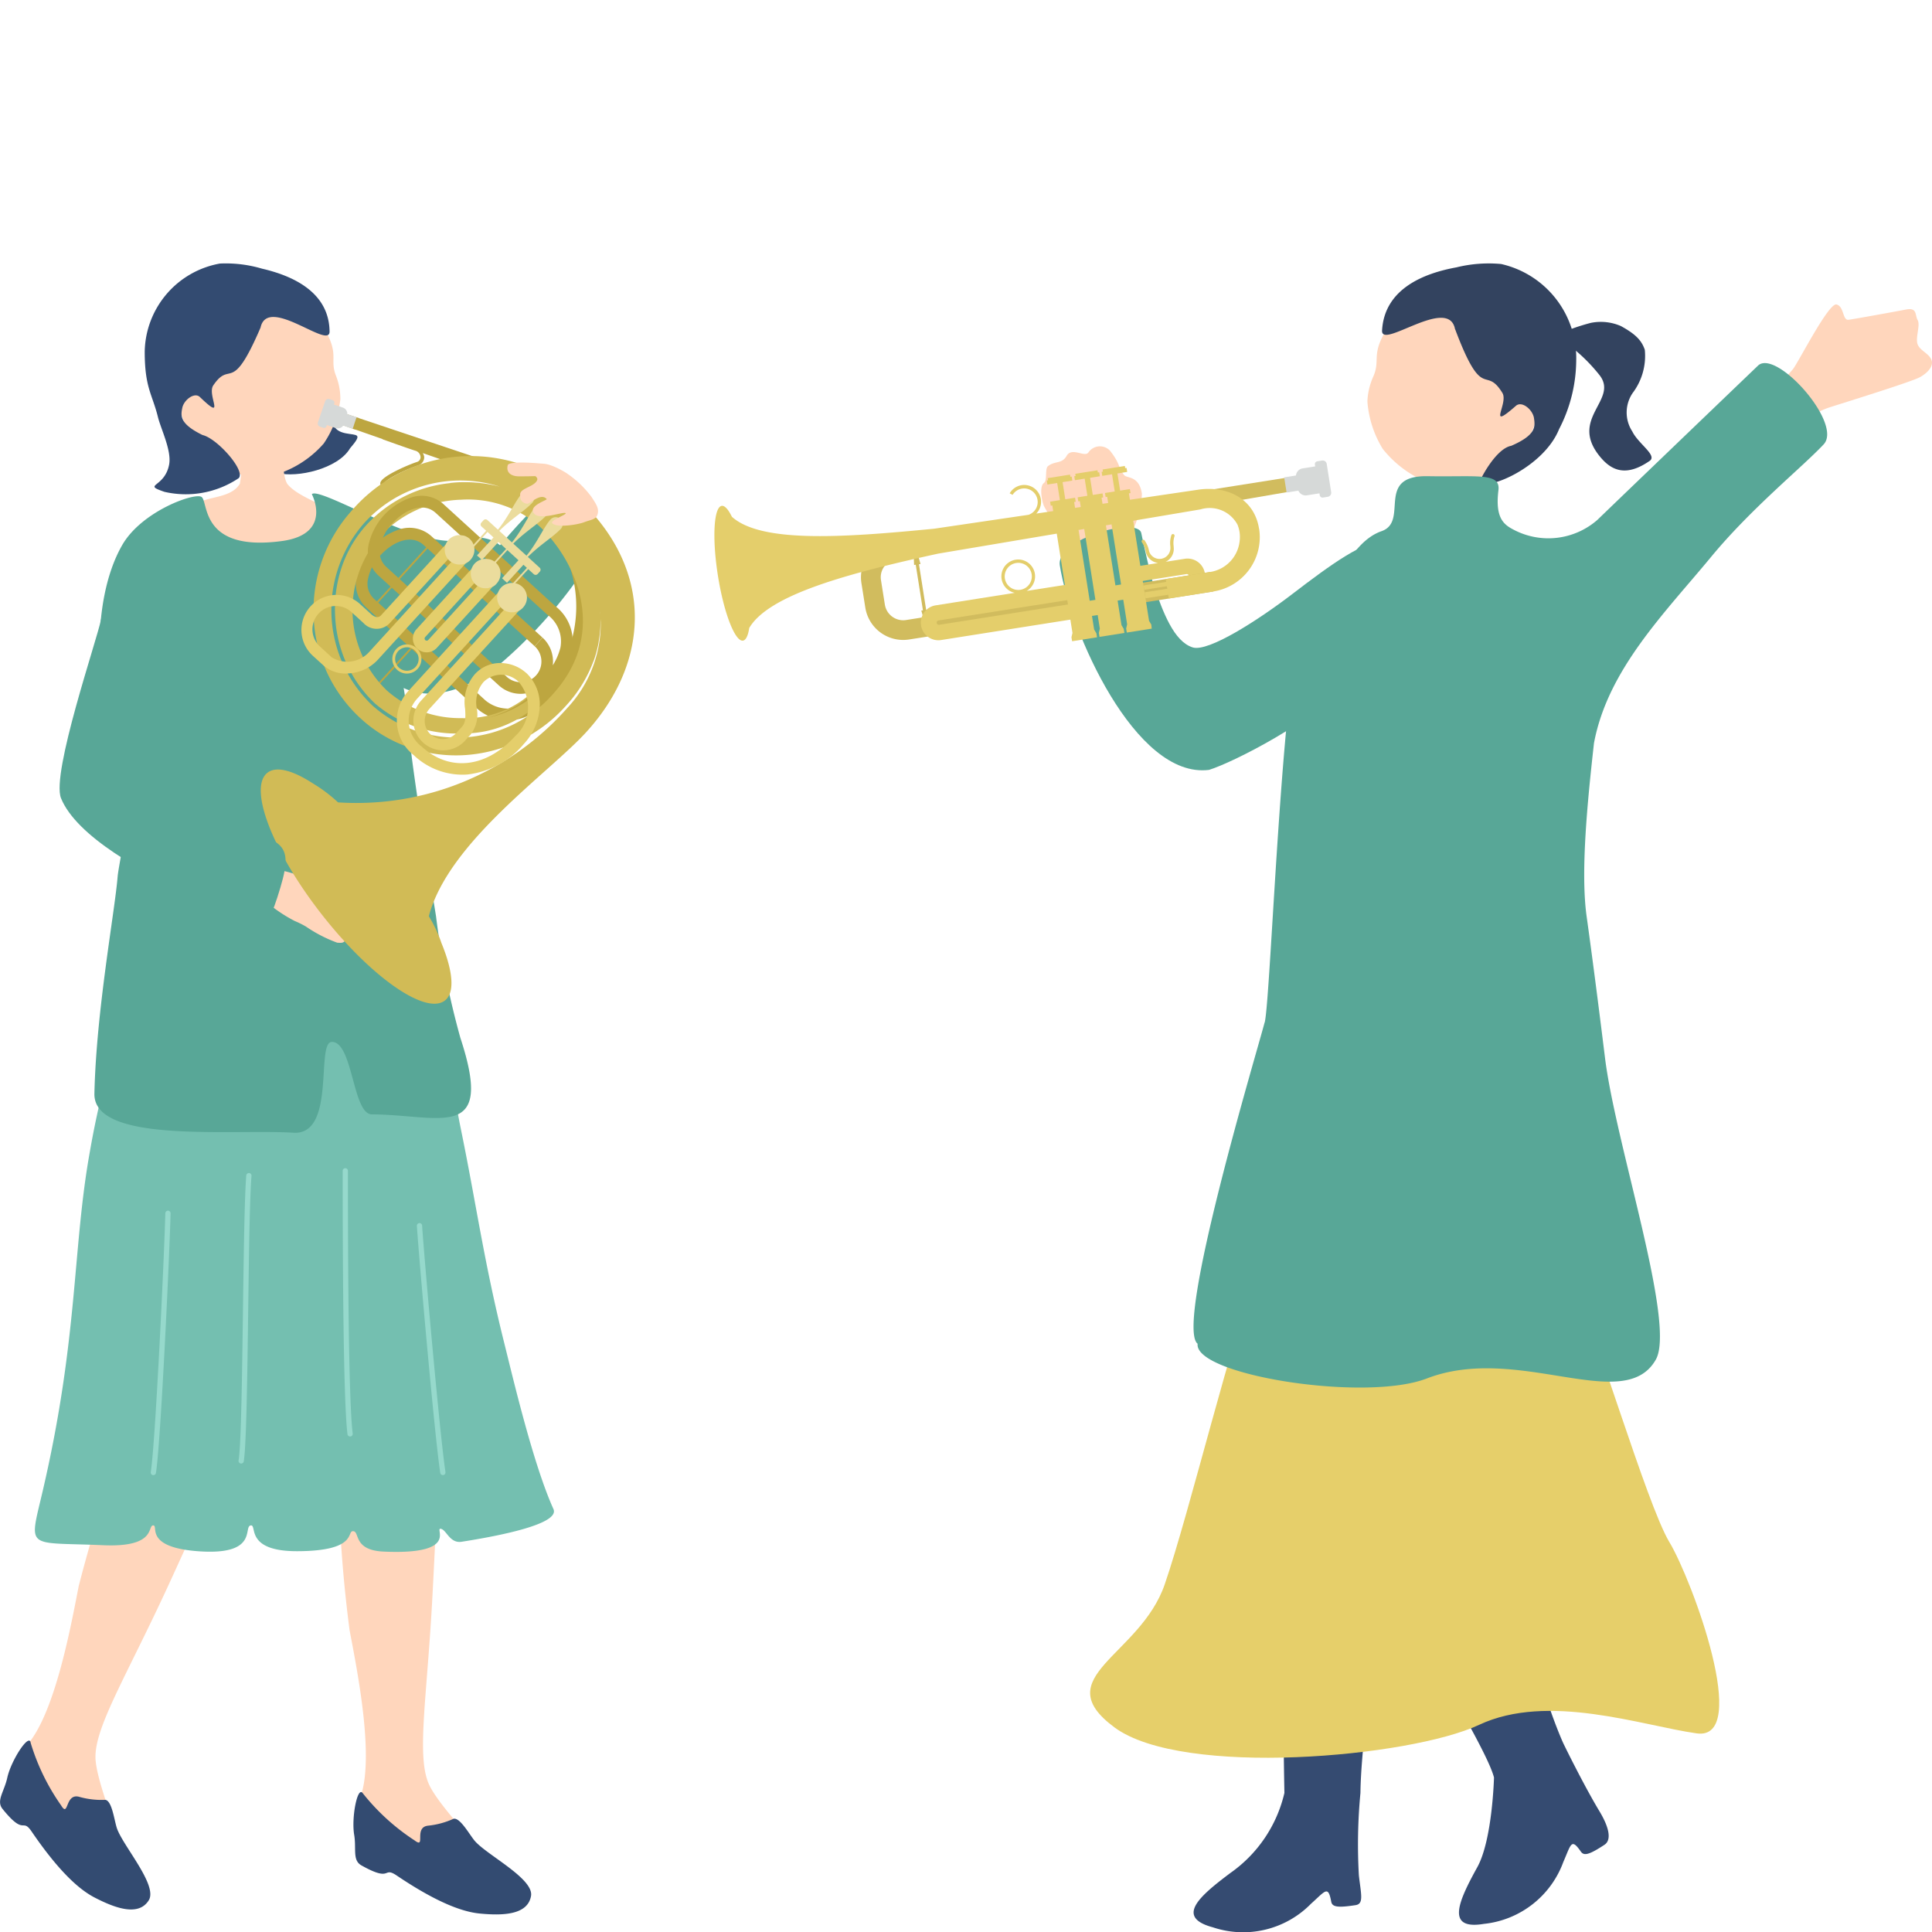 <svg xmlns="http://www.w3.org/2000/svg" width="124" height="124" viewBox="0 0 124 124">
  <g id="h1-ppl" transform="translate(-607 -6255)">
    <rect id="長方形_92222" data-name="長方形 92222" width="124" height="124" transform="translate(607 6255)" fill="#f7f7f5" opacity="0"/>
    <g id="グループ_67980" data-name="グループ 67980" transform="translate(607 6271.893)">
      <path id="パス_14632" data-name="パス 14632" d="M71.936,28.941c-1.182-.684-1.774-1.212-2.97.026-2.564,2.646-2.66,3.682-6.106,4.625-4.424,1.212-6.433.793-5.931,2.371a9.021,9.021,0,0,0,3.79,3.993c1.968,1.15,4.558.205,6.612-1.521a30.373,30.373,0,0,0,6.365-7.72c.432-1.09-.354-.765-1.76-1.774" transform="translate(-35.089 -12.838)" fill="#58a797"/>
      <path id="パス_14676" data-name="パス 14676" d="M58.808,26.562c-.781,1.306-3.385,1.9-4.646,1.572-2.692-.7,1.537-3.451,1.7-4.606.122-.846.815-.662,1.77.384.3.324-.4,1.416.9,1.675.732.146,1.129-.018.273.975" transform="translate(-36.347 -14.671)" fill="#334b71"/>
      <path id="パス_14677" data-name="パス 14677" d="M55.98,25.2c-.165,0-2.33.167-2.537.15a16.164,16.164,0,0,1-.209,2.7c-.547.937-2.047.794-2.742,1.279a3.189,3.189,0,0,0-1.472,2.434c.019,1.2.139,5.63.19,6.035.34,2.7,5.325,2.677,6.435,2.633,4.184-.167,7.1-1.447,7.185-5.414-.226-1.659-1.656-3.557-3.685-5.2-.527-.428-2.192-.955-2.834-1.716-.407-.484-.33-2.667-.331-2.9" transform="translate(-37.84 -13.897)" fill="#ffd6bc"/>
      <path id="パス_14678" data-name="パス 14678" d="M50.85,28.762a4.844,4.844,0,0,0,4.467,1.547,6.674,6.674,0,0,0,3.3-2.056,6.419,6.419,0,0,0,1.066-2.831,4.087,4.087,0,0,0-.288-1.536c-.454-1.166.385-1.359-1.093-3.569-.448-.671-2.92-3.646-6.435-2.945-3.089.616-4.012,8.386-1.016,11.39" transform="translate(-37.838 -16.681)" fill="#ffd6bc"/>
      <path id="パス_14679" data-name="パス 14679" d="M55.056,20.946c.475-2.063,4.437,1.467,4.425.273-.028-2.576-2.45-3.6-4.336-4.036a8.167,8.167,0,0,0-2.7-.328,5.853,5.853,0,0,0-4.828,5.653c0,2.322.485,2.726.851,4.208.189.761.887,2.153.716,3.042-.293,1.516-1.763,1.247-.3,1.749a6.089,6.089,0,0,0,4.758-.873c.488-.453-1.366-2.556-2.314-2.773-1.482-.725-1.4-1.229-1.3-1.74s.783-1.033,1.129-.7c1.721,1.656.439-.127.859-.744,1.139-1.678,1.143.7,3.043-3.73" transform="translate(-38.329 -16.833)" fill="#334b71"/>
      <path id="パス_14680" data-name="パス 14680" d="M56.826,74.3c.015-4.671.193-8.684.312-9.142,0,0,6.592-.339,6.539,1.021-.016.417-.139,3.861-.317,8.224-.139,3.413-.312,7.389-.5,10.924-.351,6.765-1.082,10.557-.167,12.326,1.021,1.975,5.114,5.684,4.288,6.133-2.169.507-9.806-2.214-8.953-4.994,1.293-2.3-.027-8.676-.492-11.162a86.9,86.9,0,0,1-.713-13.33" transform="translate(-35.099 0.105)" fill="#ffd6bc"/>
      <path id="パス_14681" data-name="パス 14681" d="M58.127,89.542a13.951,13.951,0,0,0,3.327,3.033c.775.589-.1-.87.906-.946a5.211,5.211,0,0,0,1.6-.439c.427-.093,1.032,1.041,1.372,1.431.793.91,3.794,2.418,3.6,3.523-.216,1.241-1.859,1.264-3.277,1.129-.858-.082-2.425-.473-5.343-2.441-.917-.617-.272.47-2.267-.651-.589-.332-.311-1.063-.463-1.964-.186-1.1.209-3.139.544-2.675" transform="translate(-34.85 8.65)" fill="#334b71"/>
      <path id="パス_14682" data-name="パス 14682" d="M41.845,95.7c2.052-1.655,3.189-8.068,3.678-10.548a88.433,88.433,0,0,1,4.4-12.949c1.7-4.2,3.28-7.7,3.554-8.075,0,0,6.249,2.128,5.7,3.372-.168.374-1.509,3.422-3.245,7.305-1.414,3.166-3.089,6.888-4.6,10.18-2.831,6.153-4.914,9.4-4.72,11.386.216,2.213,2.645,7.175,1.712,7.285-2.2-.332-8.289-5.688-6.468-7.955" transform="translate(-40.472 -0.241)" fill="#ffd6bc"/>
      <path id="パス_14683" data-name="パス 14683" d="M42.7,87.14a13.937,13.937,0,0,0,1.967,4.05c.5.833.231-.846,1.193-.543a5.258,5.258,0,0,0,1.647.184c.43.072.573,1.349.743,1.837.4,1.139,2.63,3.651,2.042,4.606-.661,1.074-2.2.486-3.462-.165-.766-.394-2.076-1.337-4.059-4.246-.623-.913-.426.335-1.863-1.445-.426-.525.1-1.1.3-2,.235-1.087,1.358-2.837,1.5-2.282" transform="translate(-40.742 7.794)" fill="#334b71"/>
      <path id="パス_14684" data-name="パス 14684" d="M60.483,51.279c5.707-.109,7.242.014,7.96,1.4s.378,3.174,1.3,7.67c.994,4.847,1.485,8.536,2.784,13.732.581,2.326,1.856,7.763,3.154,10.639.434.96-3.485,1.725-5.891,2.1-.773.122-.977-.783-1.347-.833-.413-.057,1.225,1.686-3.665,1.464-1.992-.09-1.5-1.31-1.964-1.31-.42,0,.308,1.282-3.6,1.285-3.341,0-2.537-1.7-2.954-1.655-.515.057.517,1.922-3.308,1.663-3.558-.24-2.6-1.64-2.948-1.663-.417-.028.263,1.425-3.222,1.271-5-.22-4.772.351-3.877-3.5,2.288-9.835,1.9-15.553,3.025-21.774a59.183,59.183,0,0,1,2.341-9.1c.354-1.213,4.991-1.26,12.214-1.4" transform="translate(-40.16 -4.76)" fill="#74bfb0"/>
      <path id="パス_14685" data-name="パス 14685" d="M62.215,78.614a.167.167,0,0,1-.166-.143c-.354-2.336-1.31-13.1-1.5-15.849a.169.169,0,0,1,.155-.18.166.166,0,0,1,.18.157c.192,2.746,1.145,13.492,1.5,15.822a.169.169,0,0,1-.14.192h-.026" transform="translate(-33.793 -0.833)" fill="#96d9cc"/>
      <path id="パス_14686" data-name="パス 14686" d="M57.5,77.055a.17.17,0,0,1-.167-.146c-.14-1.078-.309-4.886-.309-16.909a.168.168,0,0,1,.336,0c0,12.006.166,15.8.308,16.865a.171.171,0,0,1-.146.189H57.5" transform="translate(-35.03 -1.749)" fill="#96d9cc"/>
      <path id="パス_14687" data-name="パス 14687" d="M52.244,78.706a.1.1,0,0,1-.027,0,.168.168,0,0,1-.139-.192c.165-1.023.224-5.409.281-9.65.051-3.726.1-7.244.212-8.647a.173.173,0,0,1,.181-.154.169.169,0,0,1,.155.181c-.113,1.39-.162,4.9-.212,8.624-.057,4.254-.116,8.653-.285,9.7a.168.168,0,0,1-.166.142" transform="translate(-36.765 -1.668)" fill="#96d9cc"/>
      <path id="パス_14688" data-name="パス 14688" d="M48.071,78.823a.1.1,0,0,1-.027,0,.168.168,0,0,1-.139-.192c.3-1.861.871-14,.935-16.618a.178.178,0,0,1,.172-.163.17.17,0,0,1,.165.172c-.063,2.623-.635,14.791-.939,16.662a.168.168,0,0,1-.166.142" transform="translate(-38.229 -1.041)" fill="#96d9cc"/>
      <path id="パス_14689" data-name="パス 14689" d="M68.706,62.678a53.921,53.921,0,0,1-1.553-7.767c-.616-3.844-1.73-10.6-1.856-13.114-.059-1.185-1.271-5.33,1.04-5.572,7.674-.8,6.462-6.62,2.359-5.484-2.473.684-8.98-3.436-9.514-2.923,0,0,1.372,2.568-1.932,3.011-5.213.7-4.7-2.473-5.136-2.825-.4-.324-3.84.887-5.1,3.078-2.132,3.709-1.579,10.024-.505,11.42,1.9,2.473.3,8.717.208,9.872-.188,2.29-1.374,8.624-1.49,13.919-.07,3.239,8.863,2.264,12.775,2.51,2.753.172,1.417-5.83,2.468-5.83,1.356,0,1.324,4.647,2.565,4.652,4.413.02,7.908,1.83,5.669-4.947" transform="translate(-39.168 -12.995)" fill="#58a797"/>
      <path id="パス_14690" data-name="パス 14690" d="M56.284,44.611a.636.636,0,0,1-.4.725.608.608,0,0,1-.7-.373.575.575,0,0,1,.272-.713.592.592,0,0,1,.828.361" transform="translate(-35.687 -7.239)" fill="#e6d280"/>
      <path id="パス_14691" data-name="パス 14691" d="M56.38,47.606a.636.636,0,0,1-.4.725.608.608,0,0,1-.7-.373.575.575,0,0,1,.272-.713.592.592,0,0,1,.828.361" transform="translate(-35.653 -6.187)" fill="#e6d280"/>
      <path id="パス_14700" data-name="パス 14700" d="M55.175,48.922a9.291,9.291,0,0,1-1.7-1.129c-.035-.666.4-2.086.706-2.109.4-.031,1.787.543,1.964.419a3.081,3.081,0,0,1,2.452-.209c1.213.244.859.613,1.121.9.29.315.643.44.756.793.095.29.086.5-.228.665-.143.076-.37-.031-.586.463a1.234,1.234,0,0,1-.639.785c-.313.13-.328.24-.457.473-.2.365-.265.38-.647.35a9.058,9.058,0,0,1-2.006-1.035,5.823,5.823,0,0,0-.735-.363" transform="translate(-36.276 -6.713)" fill="#ffd6bc"/>
      <path id="パス_14701" data-name="パス 14701" d="M70.114,28.3,58.07,24.265l0-.008-.155-.053,0,.009L57.271,24l-.245.715.64.223,0,.009L57.82,25l0-.008,1.751.611c.009.007.014.018.024.022s1.555.559,2.072.724a.455.455,0,0,1,.354.416.32.32,0,0,1-.234.311c-.493.157-2.183.869-2.336,1.3a.218.218,0,0,0,.022.2.119.119,0,0,0,.2-.122c.014-.032.115-.208.847-.584a10.006,10.006,0,0,1,1.335-.57.587.587,0,0,0,.257-.161.558.558,0,0,0,.143-.377.594.594,0,0,0-.092-.257l7.646,2.666Z" transform="translate(-35.028 -14.319)" fill="#bda640"/>
      <path id="パス_14702" data-name="パス 14702" d="M58.335,24.459l-.6-.2a.315.315,0,0,0-.019-.143.417.417,0,0,0-.254-.272l-.588-.2.027-.078a.159.159,0,0,0-.1-.2l-.208-.07a.222.222,0,0,0-.282.138l-.461,1.351a.22.22,0,0,0,.138.281l.209.072a.157.157,0,0,0,.2-.1l.027-.08.588.2a.416.416,0,0,0,.461-.165l.607.208.085-.25,0-.012.1-.294.032-.093Z" transform="translate(-35.444 -14.572)" fill="#d6d9d8"/>
      <path id="パス_14703" data-name="パス 14703" d="M72.023,31.479l-.706.251A8.041,8.041,0,0,1,71.382,37a6.68,6.68,0,0,1-2.464,3.454,2.287,2.287,0,0,1-2.962.018l-6.87-6.266,3.168-3.472L69.123,37l.37-.407.031-.034.1-.113-7.12-6.5a2.106,2.106,0,0,0-2.019-.455,4.166,4.166,0,0,0-2.8,3.068,2.1,2.1,0,0,0,.64,1.968l2.826,2.576-2.4,2.626.085.078,2.4-2.627,4.212,3.842a3.02,3.02,0,0,0,3.882.053,5.91,5.91,0,0,0,1.1-.955,8.1,8.1,0,0,0,1.659-2.885,8.782,8.782,0,0,0-.069-5.761M59,34.131l-.166-.151a1.343,1.343,0,0,1-.407-1.29,3.15,3.15,0,0,1,.8-1.525c.765-.837,1.957-1.4,2.772-.658l.166.151Z" transform="translate(-34.809 -12.42)" fill="#bda640"/>
      <path id="パス_14704" data-name="パス 14704" d="M72.93,28.221a10.091,10.091,0,0,0-13.972,1.293,9.568,9.568,0,0,0-2.436,6.657,9.306,9.306,0,0,0,3.05,6.695,8.87,8.87,0,0,0,3.056,1.825,9.137,9.137,0,0,0,3.482.507A9.5,9.5,0,0,0,72.7,42.045,8.672,8.672,0,0,0,74.49,39.15l0,.022.007-.028a7.465,7.465,0,0,0,.3-1.086c.019-.1.028-.2.045-.294a7.428,7.428,0,0,0,.085-.748c.007-.113.011-.223.012-.332,0-.076.009-.157.008-.231a7.941,7.941,0,0,1-2.128,5.7A18.071,18.071,0,0,1,58.09,48.225a9.454,9.454,0,0,0-1.586-1.2c-1.3-.848-2.373-1.151-2.946-.7-1.237.963.312,5.017,3.458,9.053s6.7,6.526,7.936,5.563c.657-.512.509-1.906-.226-3.693a8.141,8.141,0,0,0-.809-1.713c1.262-4.772,7.7-9.179,10.106-11.82,4.282-4.694,4.366-10.9-1.093-15.492m-6.995-.547c-.236.009-.47.028-.7.055h.088A8.457,8.457,0,0,0,59.934,30.4,7.674,7.674,0,0,0,58.3,33.213a8.383,8.383,0,0,0-.39,3.127,8.2,8.2,0,0,0,2.556,5.541A8.01,8.01,0,0,0,66,43.8a6.989,6.989,0,0,0,4.991-1.944l-.192-.174-.2-.184-.209-.192a6.3,6.3,0,0,1-4.355,1.512,7.105,7.105,0,0,1-4.8-1.764,7.184,7.184,0,0,1-.463-9.891A7.4,7.4,0,0,1,65.983,28.8a7,7,0,0,1,4.944,1.621c2.383,2.172,4.6,6.861.942,10.87a8.187,8.187,0,0,1-11.539.747,8.445,8.445,0,0,1-.54-11.763,8.331,8.331,0,0,1,8.678-2.315,8.9,8.9,0,0,0-2.531-.282m8.983,8.339c0-.016,0-.035,0-.051.013.131.019.262.026.393,0-.118-.016-.228-.024-.342" transform="translate(-36.395 -13.62)" fill="#d1bb56"/>
      <path id="パス_14705" data-name="パス 14705" d="M70.226,34.945,63.08,28.427a2.1,2.1,0,0,0-2.019-.455,4.165,4.165,0,0,0-2.8,3.068,2.1,2.1,0,0,0,.642,1.967l7.725,7.047a2.077,2.077,0,0,0,2.2.377c-.069.08-.123.149-.2.23l.045.041a7.2,7.2,0,0,1-2.729,1.42,6.974,6.974,0,0,0,2.829-1.328l.409.373a7.867,7.867,0,0,0,2.13-3.378,2.866,2.866,0,0,0-1.083-2.842m-.8,2.038-.135.147-.059.066-.046.051-.092.1-.173.189a1.328,1.328,0,1,1-1.79,1.963l-7.725-7.047A1.34,1.34,0,0,1,59,31.164a3.144,3.144,0,0,1,.8-1.525c.763-.838,1.957-1.4,2.772-.658L69.721,35.5a2.123,2.123,0,0,1,.855,2.132,3.916,3.916,0,0,1-.49,1.133,2.074,2.074,0,0,0-.658-1.78" transform="translate(-34.608 -12.955)" fill="#bda640"/>
      <path id="パス_14706" data-name="パス 14706" d="M61.008,36.511a.935.935,0,1,1-.061-1.321.937.937,0,0,1,.061,1.321m-1.247-1.137a.753.753,0,1,0,1.063-.049.753.753,0,0,0-1.063.049" transform="translate(-34.202 -10.478)" fill="#e4ce6b"/>
      <path id="パス_14707" data-name="パス 14707" d="M67.891,37.71a2.479,2.479,0,0,0-1.583-.627,2.187,2.187,0,0,0-1.7.715,2.73,2.73,0,0,0-.625,2.236c.032.548.038.873-.213,1.15l-.367.4a1.158,1.158,0,0,1-1.712-1.56l1.24-1.359,4.751-5.209-.151-.138-.176-.161-.227-.207-4.751,5.209-1.24,1.359a1.908,1.908,0,0,0,2.819,2.571l.367-.4a2.118,2.118,0,0,0,.408-1.7,2.022,2.022,0,0,1,.431-1.687,1.609,1.609,0,0,1,2.229-.039,2.489,2.489,0,0,1-.2,3.515c-1.856,2.034-4.205,2.3-5.987.674a2.089,2.089,0,0,1-.269-3.116l1.24-1.359,4.751-5.209-.377-.344-.127-.115-.05-.046-4.751,5.209-1.24,1.359a2.816,2.816,0,0,0,.317,4.175,4.531,4.531,0,0,0,3.422,1.231,5.552,5.552,0,0,0,3.624-1.955,3.766,3.766,0,0,0,1.027-2.414,2.764,2.764,0,0,0-.875-2.159" transform="translate(-34.13 -11.42)" fill="#e4ce6b"/>
      <path id="パス_14708" data-name="パス 14708" d="M60.648,36.567a.887.887,0,0,0,1.26-.072l3.811-4.177-.321-.293-.005-.005-.227-.207-3.809,4.177a.138.138,0,0,1-.2.023.141.141,0,0,1,0-.207l3.809-4.177-.554-.505L60.6,35.3a.891.891,0,0,0,.047,1.266" transform="translate(-33.859 -11.82)" fill="#e4ce6b"/>
      <path id="パス_14709" data-name="パス 14709" d="M65.6,30.92l-.041-.038-.051-.046-.126-.115-.05-.046-5.922,6.492a1.9,1.9,0,0,1-2.4.351l-.7-.642a1.5,1.5,0,1,1,2.019-2.214l.705.642a1.148,1.148,0,0,0,1.689.019l.3-.327,4.108-4.5-.151-.138-.176-.161-.227-.207-4.108,4.5-.3.327c-.235.257-.544.011-.635-.072l-.713-.65a2.247,2.247,0,0,0-3.029,3.32h0l.719.654a2.2,2.2,0,0,0,1.668.469,2.741,2.741,0,0,0,1.784-.869l5.922-6.492Z" transform="translate(-35.713 -12.218)" fill="#e4ce6b"/>
      <path id="パス_14710" data-name="パス 14710" d="M67.521,32.106l-3.353-3.058a.177.177,0,0,0-.25.012l-.139.153a.177.177,0,0,0,.011.25l.3.272-.952,1.043.085.078.952-1.044.385.353L63.5,31.32l.319.29,1.055-1.156.492.448-.952,1.043.085.077.952-1.043.711.648-1.055,1.158.319.29,1.055-1.158.223.2-.952,1.044.085.077L66.79,32.2l.353.321a.176.176,0,0,0,.25-.012l.14-.153a.177.177,0,0,0-.012-.25" transform="translate(-32.885 -12.563)" fill="#ebdc9d"/>
      <path id="パス_14711" data-name="パス 14711" d="M66.01,27.795c-.5.55-.912,1.645-1.748,2.562l.077.069c.825-.905,1.8-1.451,2.332-2.029a.447.447,0,0,0-.661-.6" transform="translate(-32.49 -13.039)" fill="#ebdc9d"/>
      <path id="パス_14712" data-name="パス 14712" d="M66.675,28.4c-.5.55-.912,1.645-1.748,2.562l.077.069c.825-.905,1.8-1.451,2.332-2.029a.447.447,0,0,0-.661-.6" transform="translate(-32.257 -12.826)" fill="#ebdc9d"/>
      <path id="パス_14713" data-name="パス 14713" d="M67.367,29.032c-.5.55-.912,1.645-1.748,2.562l.077.069c.825-.905,1.8-1.451,2.332-2.029a.447.447,0,0,0-.661-.6" transform="translate(-32.014 -12.605)" fill="#ebdc9d"/>
      <path id="パス_14714" data-name="パス 14714" d="M63.53,31.334a.951.951,0,0,0-.062-1.347h0a.945.945,0,0,0-.363-.2.8.8,0,0,0-.127-.019.925.925,0,0,0-.273-.009c-.02,0-.041-.007-.061,0,.016,0,.031.007.047.007a.925.925,0,0,0-.569.288.953.953,0,0,0,.062,1.347.94.94,0,0,0,.762.23c-.016,0-.03.014-.045.016a.971.971,0,0,0,.629-.308" transform="translate(-33.329 -12.301)" fill="#ebdc9d"/>
      <path id="パス_14715" data-name="パス 14715" d="M64.769,32.464a.942.942,0,0,0-.427-1.548.8.8,0,0,0-.127-.019.924.924,0,0,0-.273-.009c-.02,0-.041-.007-.061,0,.016,0,.031.007.047.005a.939.939,0,0,0-.569.288.954.954,0,0,0,.062,1.348.939.939,0,0,0,.761.23c-.015,0-.028.014-.043.016a1.016,1.016,0,0,0,.207-.055.686.686,0,0,0,.423-.253" transform="translate(-32.894 -11.905)" fill="#ebdc9d"/>
      <path id="パス_14716" data-name="パス 14716" d="M66.022,33.607a.942.942,0,0,0-.427-1.548.8.8,0,0,0-.127-.019.926.926,0,0,0-.273-.009c-.02,0-.041-.007-.061,0,.016,0,.031.007.047.007a.93.93,0,0,0-.569.286.954.954,0,0,0,.062,1.348.94.94,0,0,0,.762.23c-.016,0-.03.014-.045.016a.948.948,0,0,0,.208-.055.975.975,0,0,0,.123-.034.931.931,0,0,0,.3-.219" transform="translate(-32.454 -11.504)" fill="#ebdc9d"/>
      <path id="パス_14717" data-name="パス 14717" d="M53.425,36.143c-.609,1.471-2.265,4.248-2.827,5.765-.378,1.023-1.129,2.257-.847,2.931.378.9,2.718,2.046,4.474,2.987,3.245,1.736,4.512,1.139,3.523,4.444-1.117,3.738-1.2,2.4-5.479.55-3.315-1.437-7.617-3.827-8.606-6.273C43.022,44.965,46,36.3,46.224,35.109c.535-2.842,2.768-5.582,4.7-5.032,3.1.882,3.749,3.043,2.5,6.065" transform="translate(-39.748 -12.212)" fill="#58a797"/>
      <path id="パス_14718" data-name="パス 14718" d="M70.026,28.479a6.584,6.584,0,0,0-1.651-1.551c-.652-.393-1.414-.712-1.729-.5a1.945,1.945,0,0,0-.272.209c-.446.431.32.481.163.8-.2.409-1.074.494-1.081.887-.005.326.066.532.439.605.167.032.889-.739,1.262-.3.059.07-1.255.442-.79.948.363.394,1.694-.084,1.953-.059.358.035-1,.47-.8.667.317.308,1.659.08,2.037-.068s.738-.165.85-.461c.153-.407-.093-.731-.38-1.177" transform="translate(-32.071 -13.491)" fill="#ffd6bc"/>
      <path id="パス_14719" data-name="パス 14719" d="M66.714,26.344s-1.755-.15-1.84.124-.015.724.751.724,1.674-.039,1.674-.039l-.147-.775Z" transform="translate(-32.285 -13.51)" fill="#ffd6bc"/>
    </g>
    <g id="グループ_67981" data-name="グループ 67981" transform="translate(652.854 6271.893)">
      <path id="パス_14630" data-name="パス 14630" d="M111.439,31a6.275,6.275,0,0,0,.72-2.6c-.162-1.162-.952-1-1.124-1.19-.39-.436-.243-.732-.932-1.591a.891.891,0,0,0-1.374.115c-.235.354-1.063-.363-1.4.222-.305.538-.742.308-1.193.658-.226.176-.027.917-.269,1.087-.3.215-.142,1.135,0,1.47a6.149,6.149,0,0,0,1.9,2.182,4.868,4.868,0,0,1,.715,1.909c.852-.15,1.69-.277,2.552-.444a5.3,5.3,0,0,1,.4-1.82" transform="translate(-84.722 -13.594)" fill="#ffd6bc"/>
      <path id="パス_14631" data-name="パス 14631" d="M127.266,30.263c-.9-.436-3.424,1.421-5.728,3.187-2.178,1.671-5.422,3.769-6.429,3.451-1.2-.38-1.9-2.23-2.519-4.047-.165-.488-.651-2.654-.779-3.289-.216-1.073-5.5.346-5.228,2.075.658,4.194,4.833,13.72,9.577,13.122,1.572-.488,6.792-3.15,8.848-5.565,2.353-2.762,5.733-7.239,2.257-8.933" transform="translate(-84.415 -12.242)" fill="#58a797"/>
      <path id="パス_14692" data-name="パス 14692" d="M142.865,26.57a4.617,4.617,0,0,1,2.063-1.364c.9-.289,5.236-1.632,5.776-1.928s.933-.759.724-1.168-.769-.57-.882-1,.2-1.186.019-1.5-.009-.821-.744-.679-3.292.605-3.689.659-.276-.855-.773-.982-2.364,3.555-2.78,4.127-6.654,6.753-3.595,7.093c1.913.213,3.535-2.8,3.881-3.254" transform="translate(-73.34 -15.959)" fill="#ffd6bc"/>
      <path id="パス_14693" data-name="パス 14693" d="M130.355,29.326a5.12,5.12,0,0,1-4.79,1.416,7.065,7.065,0,0,1-3.384-2.33,6.776,6.776,0,0,1-.986-3.041,4.285,4.285,0,0,1,.378-1.607c.535-1.209-.342-1.453,1.327-3.715.507-.688,3.26-3.707,6.936-2.8,3.231.8,3.827,9.048.519,12.074" transform="translate(-79.286 -16.491)" fill="#ffd6bc"/>
      <path id="パス_14694" data-name="パス 14694" d="M126.577,20.888c-.4-2.2-4.756,1.333-4.685.073.155-2.719,2.761-3.684,4.772-4.05a8.669,8.669,0,0,1,2.868-.216,6.186,6.186,0,0,1,4.821,6.2,9.7,9.7,0,0,1-1.1,4.4c-.978,2.43-4.579,3.951-5.1,3.413-.043-.046,1.006-2.159,2.03-2.344,1.6-.694,1.539-1.229,1.46-1.774s-.777-1.129-1.158-.794c-1.9,1.664-.458-.157-.871-.828-1.121-1.826-1.24.681-3.031-4.085" transform="translate(-79.042 -16.644)" fill="#33435f"/>
      <path id="パス_14695" data-name="パス 14695" d="M130.117,20.316a13.123,13.123,0,0,1,2.291-.824,3.234,3.234,0,0,1,1.926.205c.948.521,1.329.919,1.535,1.524A3.951,3.951,0,0,1,135.085,24a2.226,2.226,0,0,0-.019,2.46c.388.8,1.625,1.537,1.114,1.891-1.494,1.035-2.413.617-3.1-.17-2.207-2.538,1.163-3.715-.122-5.341a11.031,11.031,0,0,0-2.844-2.526" transform="translate(-76.156 -15.663)" fill="#33435f"/>
      <path id="パス_14696" data-name="パス 14696" d="M129.771,81.977s-5.159,1.757-4.966,2.438,2.877,5.039,3.25,6.5c0,0-.1,4-1.07,5.754-1.209,2.19-2.059,4.056.421,3.642a6.1,6.1,0,0,0,5.1-3.977c.5-1.143.505-1.551,1.127-.659.2.285.538.2,1.516-.444.451-.3.319-1.079-.326-2.149-.989-1.641-2.268-4.243-2.348-4.424-1.133-2.572-1.928-5.987-2.708-6.681" transform="translate(-78.021 6.275)" fill="#354b71"/>
      <path id="パス_14697" data-name="パス 14697" d="M123.911,83.863s-5.059-.28-5.164.42.018,6.982.018,6.982A8.667,8.667,0,0,1,115.3,96.4c-2,1.5-3.55,2.843-1.121,3.491a6.1,6.1,0,0,0,6.291-1.512c.931-.833,1.1-1.2,1.3-.136.063.342.408.4,1.564.223.534-.084.355-.665.211-1.9a34.786,34.786,0,0,1,.1-5.3c.031-2.81.7-6.449.272-7.4" transform="translate(-82.183 6.917)" fill="#354b71"/>
      <path id="パス_14698" data-name="パス 14698" d="M145.2,86.375c-1.479-2.464-4.886-14.178-6.035-16.095s-1.443-17.223-1.911-18.409c-8.005-.016-8.393,1.191-16.4.2-2.925,5.555-.2,13.177-2.213,17.5-1.359,2.92-4.246,14.914-5.834,19.515s-7.59,5.946-3.222,9.177,18.963,1.917,23.4-.165,10.461.055,13.966.548-.274-9.812-1.753-12.278" transform="translate(-83.908 -4.287)" fill="#e6cf6a"/>
      <path id="パス_14699" data-name="パス 14699" d="M117.5,63.714c.407-1.548,1.178-24.945,2.712-26.208,1.933-1.593,2.708-4.6,4.785-5.328,1.807-.628-.458-3.592,2.973-3.53,3.157.057,4.675-.254,4.533.9-.213,1.737.305,2.187.951,2.522a4.781,4.781,0,0,0,5.4-.617c1.239-1.2,7.417-7.13,10.307-9.9,1.155-1.108,5.471,3.715,4.213,5.056-1.368,1.459-4.646,4.1-7.223,7.221-2.995,3.624-6.633,7.228-7.516,11.953-.43,3.842-.867,8.287-.471,11.125.322,2.3.733,5.456,1.179,9.073.684,5.548,4.56,17.065,3.262,19.365-2.025,3.59-8.834-1.05-14.7,1.213-3.977,1.535-14.95-.227-14.709-2.229-1.483-1.152,3.788-18.661,4.3-20.624" transform="translate(-82.184 -14.978)" fill="#58a797"/>
      <path id="パス_14720" data-name="パス 14720" d="M124.091,27.732l-.143-.905-3.4.538-3.48.55-18.32,2.895.2,1.252,18.392-3.168,4.229-.728Z" transform="translate(-87.159 -13.072)" fill="#d1bc5e"/>
      <path id="パス_14721" data-name="パス 14721" d="M100.571,34.743l-.023-.6-.1.016L100.14,32.2l-.153-.969.1-.016-.163-.575-.028,0-.08-.507-.209.034.08.507-.035.005.023.6.105-.018.455,2.881.008.046-.105.016.162.577.035-.005.009.062.209-.034-.009-.062Z" transform="translate(-86.86 -11.91)" fill="#d1bc5e"/>
      <path id="パス_14722" data-name="パス 14722" d="M111.182,33.178,101.6,34.692l-.443.07-1.019.161-.124.02a1.193,1.193,0,0,1-1.349-1l-.249-1.57a1.166,1.166,0,0,1,.983-1.332l.123-.02-.2-1.252-.123.02a2.435,2.435,0,0,0-2.037,2.783l.249,1.568a2.461,2.461,0,0,0,2.8,2.051l.123-.019L111.38,34.43Z" transform="translate(-87.728 -12.039)" fill="#d1bc5e"/>
      <path id="パス_14723" data-name="パス 14723" d="M119.971,26.238a.262.262,0,0,0-.3-.217l-.305.049a.186.186,0,0,0-.154.211l.019.116-.808.128a.512.512,0,0,0-.426.455l-.756.12.154.974.756-.119a.513.513,0,0,0,.544.3l.809-.128.018.116a.185.185,0,0,0,.212.154l.305-.049a.261.261,0,0,0,.217-.3Z" transform="translate(-80.673 -13.356)" fill="#d6d9d8"/>
      <path id="パス_14724" data-name="パス 14724" d="M113.541,31.106l-1.191.188a.92.92,0,0,0,.515-.959l0-.042a1.463,1.463,0,0,1,.047-.623.106.106,0,1,0-.188-.1,1.558,1.558,0,0,0-.07.733l0,.042a.7.7,0,0,1-1.364.276,1.729,1.729,0,0,0-.3-.712.106.106,0,1,0-.153.147,1.656,1.656,0,0,1,.244.615.926.926,0,0,0,.785.7l-2.376.376.154.974,4.048-.64a.141.141,0,0,1,.045.278l-4.02.635.154.975,4.019-.635a1.128,1.128,0,1,0-.351-2.227" transform="translate(-83.391 -12.129)" fill="#e4ce6b"/>
      <rect id="長方形_106833" data-name="長方形 106833" width="5.33" height="1.268" transform="matrix(0.988, -0.156, 0.156, 0.988, 26.562, 20.649)" fill="#d1bc5e"/>
      <path id="パス_14725" data-name="パス 14725" d="M110.15,33.492l-9.006,1.422a.141.141,0,0,1-.045-.278l9.007-1.422-.154-.975-3.188.5a1.081,1.081,0,1,0-.765.122l-5.053.8a1.127,1.127,0,1,0,.351,2.226l9.006-1.422Zm-4.785-1.551a.87.87,0,1,1,1,.724.872.872,0,0,1-1-.724" transform="translate(-86.724 -11.705)" fill="#e4ce6b"/>
      <path id="パス_14726" data-name="パス 14726" d="M112.668,36.461l-.145-.242-1.294-8.182.105-.018-.042-.258-.625.1-.174-1.1.627-.1-.041-.258-.088.014-.022-.139-1.426.226.022.139-.086.013.041.258.627-.1.173,1.1-.625.1.041.258.1-.016.89,5.63-.362.057-.89-5.63.105-.016-.042-.258-.625.1-.174-1.1.627-.1-.041-.258-.088.014-.022-.139-1.426.226.022.139-.086.014.04.258.627-.1.173,1.1-.625.1.041.258.1-.016,1,6.337-.365.058-1-6.338.1-.016-.041-.258-.627.1-.173-1.1.625-.1-.041-.258-.086.014-.023-.139-1.426.226.023.139-.088.014.041.258.627-.1.174,1.1-.627.1.041.258.1-.016,1.294,8.183-.065.274.042.258,1.6-.253-.042-.258-.145-.242-.138-.871.365-.058.138.871-.063.274.041.258,1.6-.253-.041-.258-.146-.242-.249-1.576.362-.058.249,1.578-.063.274.041.258,1.6-.253Z" transform="translate(-84.628 -13.265)" fill="#e4ce6b"/>
      <path id="パス_14727" data-name="パス 14727" d="M125.124,29.987c-.3-1.918-2.042-2.8-3.961-2.495l-10.337,1.524a1.081,1.081,0,1,0-1.707-1.3l.188.1a.87.87,0,1,1,1.027,1.278l-.324.049H110l-5.725.844c-5.867.575-11.1.928-12.984-.765-.228-.466-.457-.731-.655-.7-.512.081-.621,2.083-.244,4.471s1.1,4.259,1.612,4.178c.19-.031.326-.328.4-.812,1.258-2.144,6.345-3.507,12.125-4.772l16.831-2.838a2.021,2.021,0,0,1,2.4,1.016l0,.012a2.04,2.04,0,0,1,.111.412,2.207,2.207,0,0,1,0,.654A2.247,2.247,0,0,1,122,32.762l-2.866.454.03.186-1.455.228.045.28,1.454-.23.026.161-1.453.23.061.384,1.453-.23.038.243,2.866-.453a3.527,3.527,0,0,0,2.93-4.029" transform="translate(-90.17 -12.947)" fill="#e4ce6b"/>
    </g>
  </g>
</svg>
